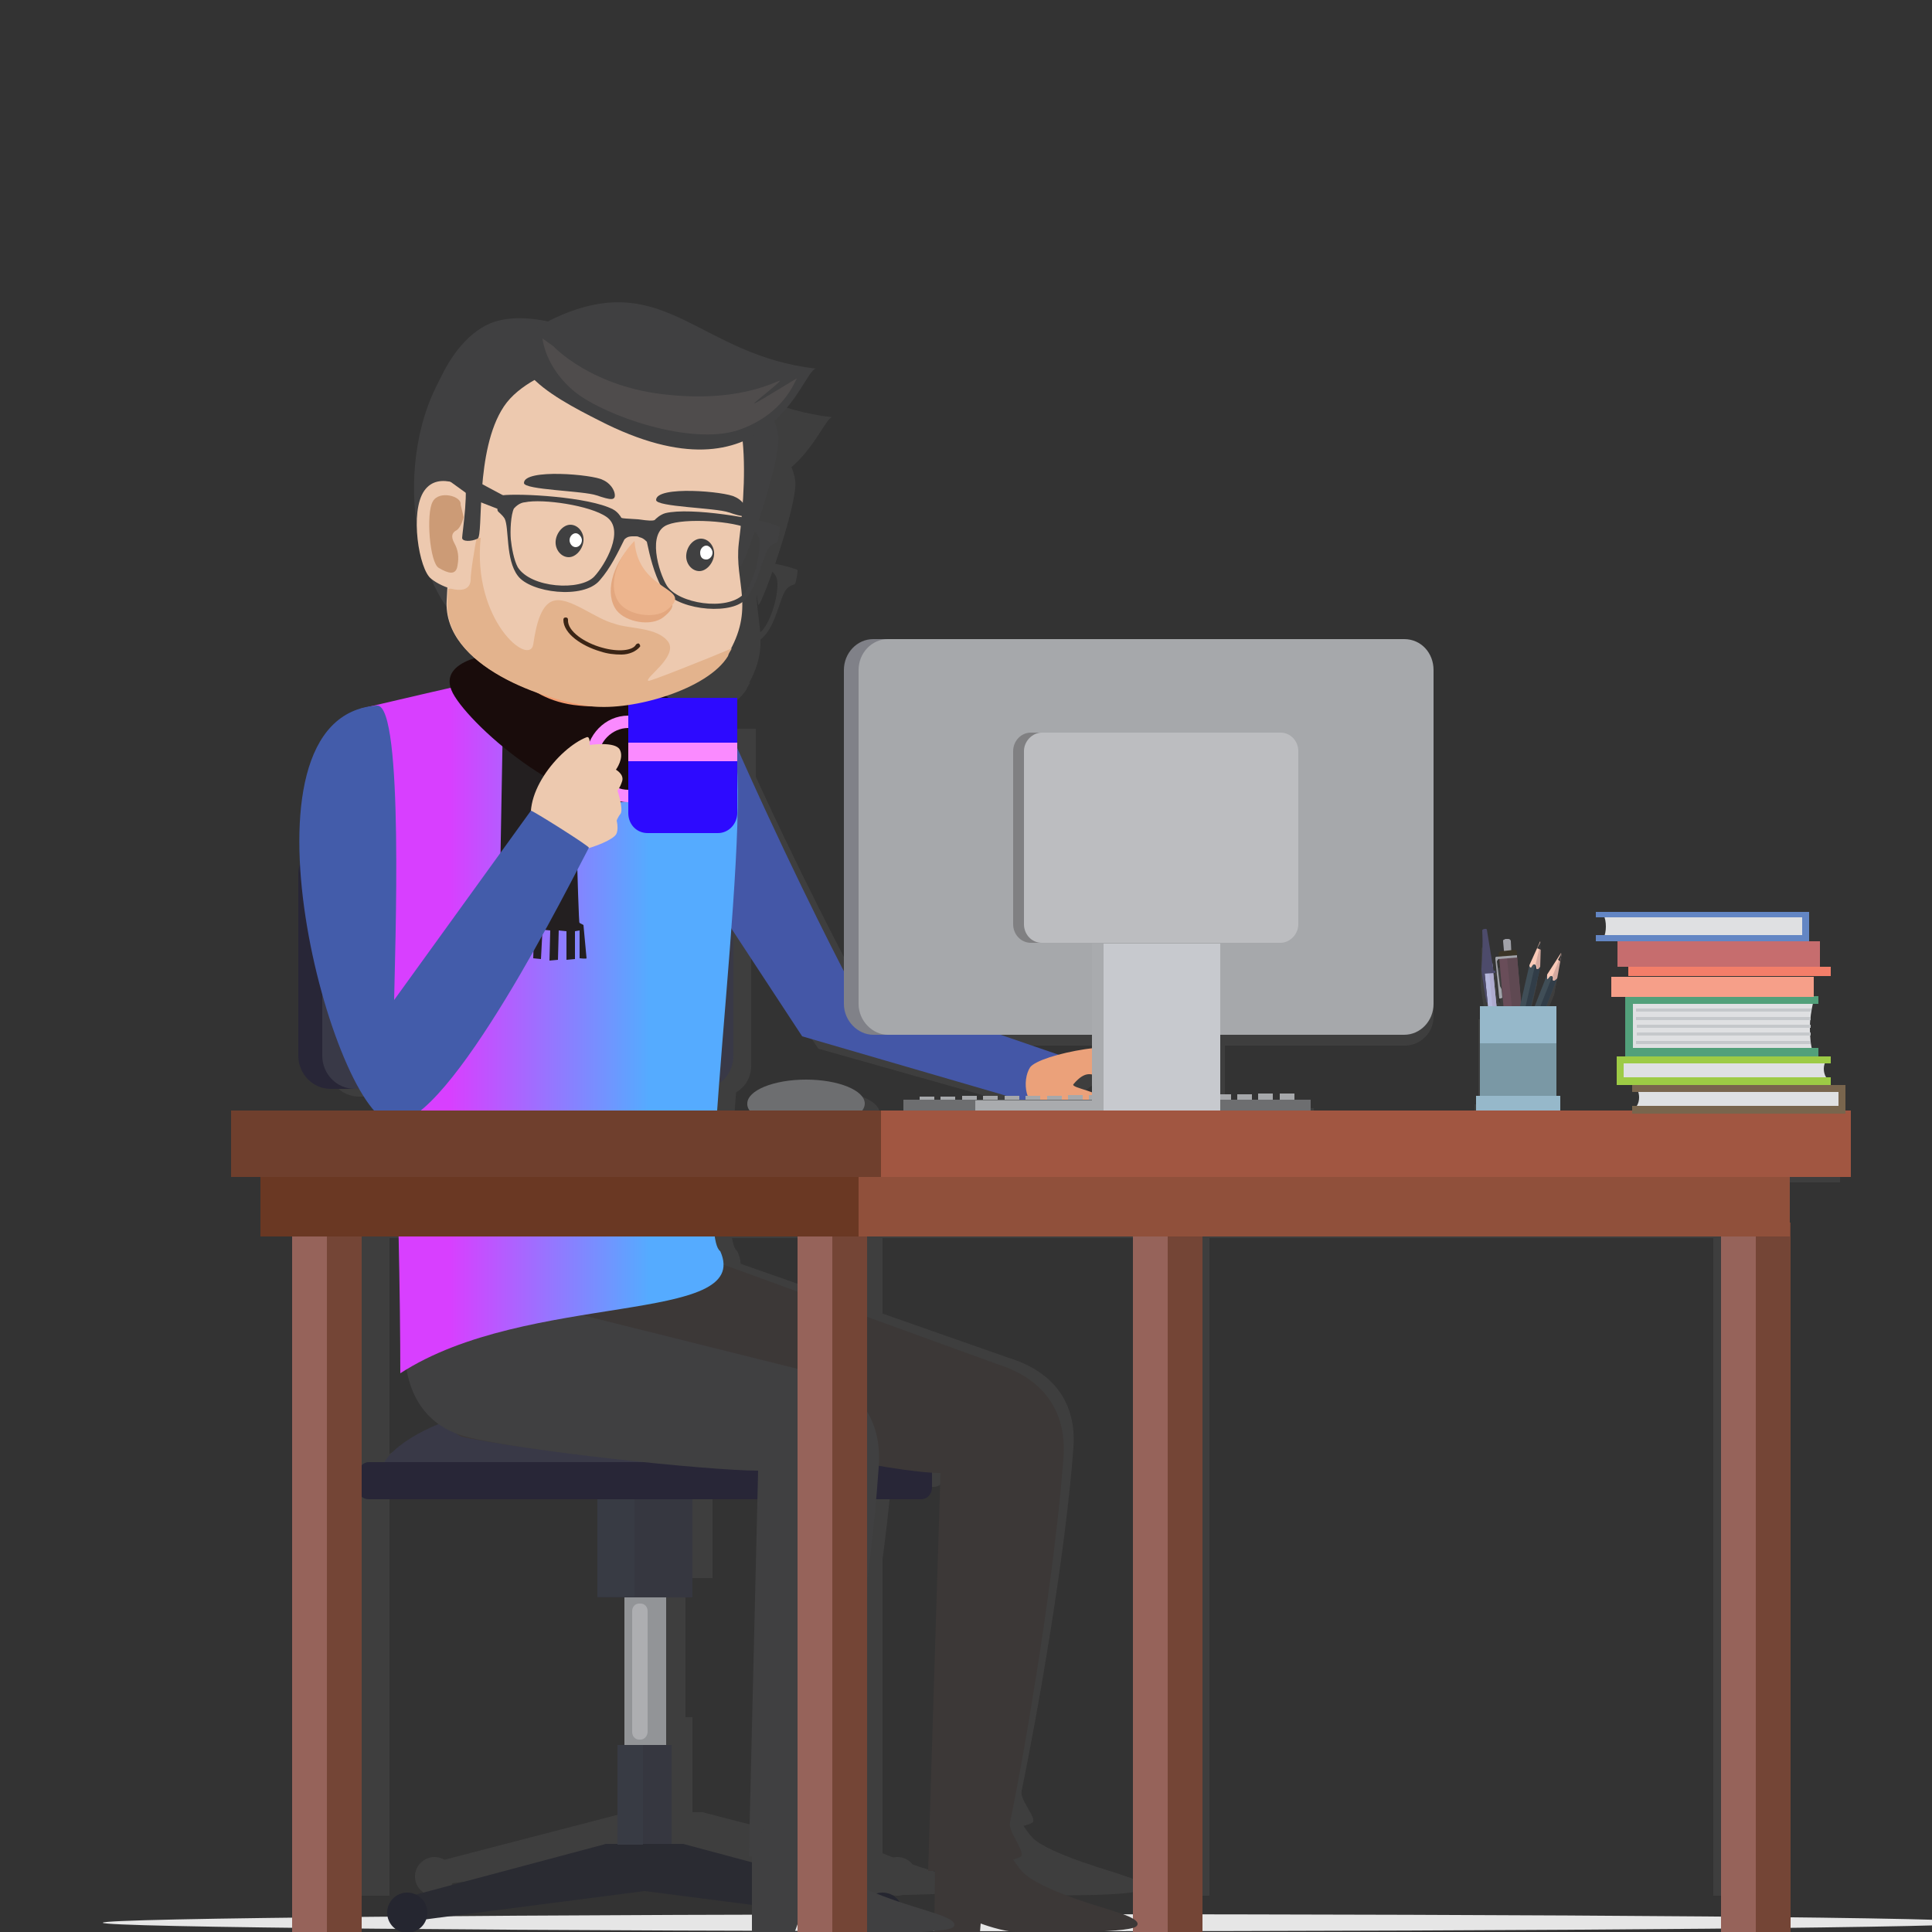 <?xml version="1.0" encoding="utf-8"?>
<!-- Generator: Adobe Illustrator 24.1.1, SVG Export Plug-In . SVG Version: 6.00 Build 0)  -->
<svg version="1.1"
	 id="SVGRoot" inkscape:version="0.92.3 (unknown)" sodipodi:docname="man.svg" xmlns:cc="http://creativecommons.org/ns#" xmlns:dc="http://purl.org/dc/elements/1.1/" xmlns:inkscape="http://www.inkscape.org/namespaces/inkscape" xmlns:rdf="http://www.w3.org/1999/02/22-rdf-syntax-ns#" xmlns:sodipodi="http://sodipodi.sourceforge.net/DTD/sodipodi-0.dtd" xmlns:svg="http://www.w3.org/2000/svg"
	 xmlns="http://www.w3.org/2000/svg" xmlns:xlink="http://www.w3.org/1999/xlink" x="0px" y="0px" viewBox="0 0 250 250"
	 style="enable-background:new 0 0 250 250;" xml:space="preserve">
<rect x="0" y="0" width="250" height="250" fill="#333333" stroke="none"/>
<style type="text/css">
	.st0{fill:#E6E6E6;}
	.st1{opacity:0.15;}
	.st2{fill-rule:evenodd;clip-rule:evenodd;fill:#808080;}
	.st3{fill:#808080;}
	.st4{fill-rule:evenodd;clip-rule:evenodd;fill:#744536;}
	.st5{fill-rule:evenodd;clip-rule:evenodd;fill:#96635A;}
	.st6{fill-rule:evenodd;clip-rule:evenodd;fill:#929497;}
	.st7{fill-rule:evenodd;clip-rule:evenodd;fill:#363740;}
	.st8{fill-rule:evenodd;clip-rule:evenodd;fill:#383B44;}
	.st9{fill-rule:evenodd;clip-rule:evenodd;fill:#393947;}
	.st10{fill-rule:evenodd;clip-rule:evenodd;fill:#282637;}
	.st11{fill-rule:evenodd;clip-rule:evenodd;fill:#2A2B32;}
	.st12{fill-rule:evenodd;clip-rule:evenodd;fill:#252630;}
	.st13{fill-rule:evenodd;clip-rule:evenodd;fill:#3C3837;}
	.st14{fill-rule:evenodd;clip-rule:evenodd;fill:#404041;}
	.st15{fill-rule:evenodd;clip-rule:evenodd;fill:#EBA17A;}
	.st16{fill-rule:evenodd;clip-rule:evenodd;fill:#4457A7;}
	.st17{fill-rule:evenodd;clip-rule:evenodd;fill:url(#SVGID_1_);}
	.st18{fill-rule:evenodd;clip-rule:evenodd;fill:#231F20;}
	.st19{fill-rule:evenodd;clip-rule:evenodd;fill:#F19C71;}
	.st20{fill-rule:evenodd;clip-rule:evenodd;fill:#6D6E70;}
	.st21{fill-rule:evenodd;clip-rule:evenodd;fill:#ADAEB1;}
	.st22{fill-rule:evenodd;clip-rule:evenodd;fill:#A6A8AB;}
	.st23{fill-rule:evenodd;clip-rule:evenodd;fill:#808188;}
	.st24{fill-rule:evenodd;clip-rule:evenodd;fill:#808082;}
	.st25{fill-rule:evenodd;clip-rule:evenodd;fill:#BCBDC0;}
	.st26{fill-rule:evenodd;clip-rule:evenodd;fill:#A9ABAE;}
	.st27{fill-rule:evenodd;clip-rule:evenodd;fill:#C7C9CE;}
	.st28{fill-rule:evenodd;clip-rule:evenodd;fill:#90503B;}
	.st29{fill-rule:evenodd;clip-rule:evenodd;fill:#6A3823;}
	.st30{fill-rule:evenodd;clip-rule:evenodd;fill:#A15641;}
	.st31{fill-rule:evenodd;clip-rule:evenodd;fill:#190C0B;}
	.st32{fill-rule:evenodd;clip-rule:evenodd;fill:#FA8AFF;}
	.st33{fill-rule:evenodd;clip-rule:evenodd;fill:#2D0AFF;}
	.st34{fill-rule:evenodd;clip-rule:evenodd;fill:#EDC9AF;}
	.st35{fill-rule:evenodd;clip-rule:evenodd;fill:#435CAA;}
	.st36{fill-rule:evenodd;clip-rule:evenodd;fill:#E1E3E7;}
	.st37{fill-rule:evenodd;clip-rule:evenodd;fill:#A1A2A9;}
	.st38{fill-rule:evenodd;clip-rule:evenodd;fill:#3B3527;}
	.st39{fill-rule:evenodd;clip-rule:evenodd;fill:#694D59;}
	.st40{fill-rule:evenodd;clip-rule:evenodd;fill:#5F4952;}
	.st41{fill-rule:evenodd;clip-rule:evenodd;fill:#B5B7DC;}
	.st42{fill-rule:evenodd;clip-rule:evenodd;fill:#AEABCF;}
	.st43{fill-rule:evenodd;clip-rule:evenodd;fill:#4D4B6B;}
	.st44{fill-rule:evenodd;clip-rule:evenodd;fill:#404E57;}
	.st45{fill-rule:evenodd;clip-rule:evenodd;fill:#313D48;}
	.st46{fill-rule:evenodd;clip-rule:evenodd;fill:#FACAB8;}
	.st47{fill-rule:evenodd;clip-rule:evenodd;fill:#D4A99F;}
	.st48{fill-rule:evenodd;clip-rule:evenodd;fill:#373839;}
	.st49{fill-rule:evenodd;clip-rule:evenodd;fill:#7A98A5;}
	.st50{fill-rule:evenodd;clip-rule:evenodd;fill:#96B8CA;}
	.st51{fill-rule:evenodd;clip-rule:evenodd;fill:#DFE0E2;}
	.st52{fill-rule:evenodd;clip-rule:evenodd;fill:#79654D;}
	.st53{fill-rule:evenodd;clip-rule:evenodd;fill:#9DCB45;}
	.st54{fill-rule:evenodd;clip-rule:evenodd;fill:#C5C8CB;}
	.st55{fill-rule:evenodd;clip-rule:evenodd;fill:#52A07A;}
	.st56{fill-rule:evenodd;clip-rule:evenodd;fill:#F69F89;}
	.st57{fill-rule:evenodd;clip-rule:evenodd;fill:#F37E69;}
	.st58{fill-rule:evenodd;clip-rule:evenodd;fill:#C66D6E;}
	.st59{fill-rule:evenodd;clip-rule:evenodd;fill:#6386C4;}
	.st60{fill-rule:evenodd;clip-rule:evenodd;fill:#6F3F2D;}
	.st61{fill-rule:evenodd;clip-rule:evenodd;fill:#E3B38D;}
	.st62{fill-rule:evenodd;clip-rule:evenodd;fill:#CC9B76;}
	.st63{fill-rule:evenodd;clip-rule:evenodd;fill:#FFFFFF;}
	.st64{fill-rule:evenodd;clip-rule:evenodd;fill:#4F4C4C;}
	.st65{fill-rule:evenodd;clip-rule:evenodd;fill:#E3A77F;}
	.st66{fill-rule:evenodd;clip-rule:evenodd;fill:#EDB58E;}
	.st67{fill:#3B2515;}
	.st68{fill-rule:evenodd;clip-rule:evenodd;fill:#1D7A6B;}
	.st69{fill-rule:evenodd;clip-rule:evenodd;fill:#1C7A66;}
	.st70{fill-rule:evenodd;clip-rule:evenodd;fill:#17877C;}
</style>
<sodipodi:namedview  bordercolor="#666666" borderopacity="1.0" id="base" inkscape:current-layer="layer1" inkscape:cx="125" inkscape:cy="125" inkscape:document-units="px" inkscape:pageopacity="0.0" inkscape:pageshadow="2" inkscape:window-height="713" inkscape:window-maximized="1" inkscape:window-width="1299" inkscape:window-x="67" inkscape:window-y="27" inkscape:zoom="2.0149341" pagecolor="#ffffff" showgrid="false">
	</sodipodi:namedview>
<path class="st0" d="M256.4,248.8c0,0.6-54.4,1.1-121.5,1.1s-121.6-0.5-121.6-1.1c0-0.6,54.4-1.1,121.6-1.1
	C202,247.7,256.4,248.1,256.4,248.8z"/>
<g class="st1">
	<g>
		<rect x="147.7" y="158.4" class="st2" width="8.8" height="86.9"/>
	</g>
	<g>
		<rect x="147.7" y="160.2" class="st2" width="4.4" height="85.1"/>
	</g>
	<g>
		<rect x="83.5" y="201.3" class="st2" width="5.2" height="32.2"/>
	</g>
	<g>
		<rect x="80.2" y="190.2" class="st2" width="12" height="14"/>
	</g>
	<g>
		<rect x="80.2" y="190.4" class="st2" width="4.7" height="13.8"/>
	</g>
	<g>
		<path class="st2" d="M87,178.8c19.1,0,34.6,5,34.6,11.3c0,0.6-0.2,1.2-0.4,1.8H52.9c-0.4-0.6-0.4-1.2-0.4-1.8
			C52.5,183.9,67.9,178.8,87,178.8z"/>
	</g>
	<g>
		<path class="st2" d="M51.3,187.8h69.5c0.8,0,1.4,0.6,1.4,1.4v1.8c0,0.8-0.6,1.4-1.4,1.4H51.3c-0.8,0-1.4-0.6-1.4-1.4v-1.8
			C50,188.4,50.6,187.8,51.3,187.8z"/>
	</g>
	<g>
		<g>
			<rect x="82.7" y="222.2" class="st2" width="6.9" height="15.3"/>
		</g>
		<g>
			<polygon class="st2" points="81.2,234.5 55.4,241.2 55.2,244.1 86.1,240.2 117.1,244.1 116.8,241.2 90.9,234.5 			"/>
		</g>
		<g>
			<path class="st2" d="M56.2,245.3c1.4,0,2.5-1.1,2.5-2.5c0-1.4-1.1-2.5-2.5-2.5c-1.3,0-2.5,1.1-2.5,2.5S54.8,245.3,56.2,245.3z"/>
		</g>
		<g>
			<path class="st2" d="M116.1,245.3c1.4,0,2.5-1.1,2.5-2.5c0-1.4-1.1-2.5-2.5-2.5c-1.4,0-2.5,1.1-2.5,2.5
				C113.6,244.1,114.8,245.3,116.1,245.3z"/>
		</g>
	</g>
	<g>
		<path class="st2" d="M46.5,111.9h43.7c2.3,0,4,1.8,4,4v22c0,2.3-1.8,4-4,4H46.5c-2.3,0-4-1.8-4-4v-22
			C42.4,113.8,44.3,111.9,46.5,111.9z"/>
	</g>
	<g>
		<path class="st2" d="M49.5,111.9h43.7c2.3,0,4,1.8,4,4v22c0,2.3-1.8,4-4,4H49.5c-2.3,0-4-1.8-4-4v-22
			C45.5,113.8,47.3,111.9,49.5,111.9z"/>
	</g>
	<g>
		<path class="st2" d="M124.5,231.6c-0.5,1.1-1.9,4.1-1.9,4.1l-0.1,9.5h5.7l0.1-1.1c0,0,2.8,1.1,4.7,1.1c1.8,0.1,13.7,0.2,14.9-0.7
			c1.1-0.8-2.6-1.8-2.8-1.9c-0.3-0.2-9.3-2.6-11.5-4.8c-2.2-2.4-2.4-5-2.4-5L124.5,231.6z"/>
	</g>
	<g>
		<path class="st2" d="M94.6,163.1l35.9,12.6c5.9,1.8,8.8,5.9,8.4,11.6c-1,13.7-4.6,34.3-6.7,44.4c-0.3,1.1,1.7,3.2,1.5,4
			c-0.2,0.9-10.9,2-11.8,1.9l1.5-48.7c-6.3,0-25.4-4.3-32.2-6.1C85.3,182.1,90.3,164.2,94.6,163.1z"/>
	</g>
	<g>
		<path class="st2" d="M99.9,168.6c-6.6-4-6.7-8-7.7-8c-1,0-31.9,0.8-31.9,0.8s-3.3,6.4-3.3,12.4c0,6.1,5.1,10.5,5.9,10.6
			c0.9,0.2,21.4,3.8,25,1.9C91.5,184.6,99.9,168.6,99.9,168.6z"/>
	</g>
	<g>
		<path class="st2" d="M62.8,166l44.4,10.8c5.9,1.8,8.8,5.9,8.4,11.6c-1.2,16.3-4,27.9-6.2,47.6L99.3,236l1.2-47.2
			c-6.3,0-30.1-2.4-36.9-4.1C51.4,181.7,55.8,162.9,62.8,166z"/>
	</g>
	<g>
		<path class="st2" d="M148.1,138c0.2,0,1,0.1,1,0.1s6.6,2.7,6.2,3.3c-0.4,0.5-0.9,0.9-2.8,0.4C150.5,141.3,148.1,138,148.1,138z"/>
	</g>
	<g>
		<path class="st2" d="M96.7,98.1c-6.5,0.4-10.7,8.1-7.5,12.9l16.7,24.7l30.1,8.5c2.5,0.7,6-5,3.4-5.9l-27.4-9.2
			C109.8,125.1,103.2,112.5,96.7,98.1z"/>
	</g>
	<g>
		<path class="st2" d="M74.6,90.1c-1.1,0.2-5.6,1.7-6.9,1.7c-1.1,0-17.4,3.9-17.4,3.9c3.9,17,4.9,64.4,4.9,81.2
			c16-10.1,44.5-5.9,40.2-15c-3.7-2.5,5.2-58.9,1.1-63.7c-2-2.5-9.2-2.8-13.6-4C78.9,92.8,74.6,90.1,74.6,90.1z"/>
	</g>
	<g>
		<path class="st2" d="M68.3,95.9l-0.4,26.1c0,0,10.3,0.3,10.1-0.1s-0.7-22.4-0.7-22.4L68.3,95.9z"/>
	</g>
	<g>
		<path class="st2" d="M70,120.1c-0.4,0.5-2.2,1.9-2.2,1.9v3.8l0.9,0.2l0.2-3.3H70l-0.2,3.4l1.2-0.1c0,0-0.1-3.4,0.1-3.4
			s0.8,0.1,0.8,0.1l-0.1,3.3l0.9,0.1l0.2-3.6l1,0.1l-0.1,3.7l1-0.1l0.1-3.6l0.9,0.1v3.5l1-0.1v-3.4l0.5-0.1l0.2,3.4
			c0,0,0.9,0.1,0.9,0c0-0.1-0.4-4.1-0.4-4.1s-3-1.6-3.2-1.7C74.5,120.3,70,120.1,70,120.1z"/>
	</g>
	<g>
		<path class="st2" d="M71.8,79.4c0.2,1.6-0.2,8.8-1.1,10.3c-1,1.5-2.6,2.1-5.4,2.6c-2.7,0.4,4.7,8.5,12.9,8.9
			c11.5,0.5,7.5-6.2,1-10.2c-1.9-1.2-1.6-10.5-1.6-10.5L71.8,79.4z"/>
	</g>
	<g>
		<path class="st2" d="M106.4,146.9c4,0,7.4-1.3,7.4-2.9s-3.3-2.9-7.4-2.9c-4,0-7.4,1.3-7.4,2.9C99,145.6,102.4,146.9,106.4,146.9z"
			/>
	</g>
	<g>
		<path class="st2" d="M136.5,144.6c2.4,0.1,7-0.1,7.2-1.1c0.2-1-4-1.5-3.6-2c1.6-1.8,2.4-1.2,3.4-0.7c0.9,0.4,1.7,1.9,2.6,2.3
			c1.3,0.5,2.5,0.4,2.2-0.1c-0.3-0.4-2.9-4-2.9-4s3.5,3.8,4.4,3.9c0.9,0.1,2.4,0.1,2.3-0.4c-0.1-0.4-4.2-4.1-4.2-4.1s4.8,4,5.5,4
			c0.7,0.1,2.6,0.4,2.3-0.4c-0.4-0.6-4-3.7-5.5-4.5c-3.3-1.8-14.2,0.2-15.3,1.8C133.6,141,134,144.6,136.5,144.6z"/>
	</g>
	<g>
		<path class="st2" d="M101.5,231.7c-0.5,1.1-1.9,4.1-1.9,4.1v9.4h5.4l0.4-1.1c0,0,2.8,1.1,4.7,1.1s13.7,0.2,14.9-0.7
			c1.1-0.8-2.6-1.8-2.8-1.9c-0.3-0.2-9.3-2.6-11.5-4.8c-2.2-2.4-2.4-5-2.4-5L101.5,231.7z"/>
	</g>
	<g>
		<path class="st2" d="M85.4,205h0.2c0.5,0,0.9,0.4,0.9,0.9v14.7c0,0.5-0.4,0.9-0.9,0.9h-0.2c-0.5,0-0.9-0.4-0.9-0.9v-14.7
			C84.5,205.4,84.9,205,85.4,205z"/>
	</g>
	<g>
		<rect x="82.7" y="222.2" class="st2" width="3.2" height="12.1"/>
	</g>
	<g>
		<g>
			<g>
				<rect x="120.8" y="143" class="st2" width="1.8" height="0.9"/>
			</g>
			<g>
				<rect x="123.4" y="143" class="st2" width="1.8" height="0.9"/>
			</g>
			<g>
				<rect x="126.1" y="142.9" class="st2" width="1.8" height="0.9"/>
			</g>
			<g>
				<rect x="128.8" y="142.9" class="st2" width="1.8" height="0.9"/>
			</g>
			<g>
				<rect x="131.4" y="142.9" class="st2" width="1.8" height="0.9"/>
			</g>
			<g>
				<rect x="134.1" y="142.9" class="st2" width="1.8" height="0.9"/>
			</g>
			<g>
				<rect x="136.8" y="142.9" class="st2" width="1.8" height="0.9"/>
			</g>
			<g>
				<rect x="139.4" y="142.8" class="st2" width="1.8" height="0.9"/>
			</g>
			<g>
				<rect x="142.1" y="142.8" class="st2" width="1.8" height="0.9"/>
			</g>
			<g>
				<rect x="144.8" y="142.8" class="st2" width="1.8" height="0.9"/>
			</g>
			<g>
				<rect x="147.4" y="142.8" class="st2" width="1.8" height="0.9"/>
			</g>
			<g>
				<rect x="150.2" y="142.8" class="st2" width="1.8" height="0.9"/>
			</g>
			<g>
				<rect x="152.8" y="142.8" class="st2" width="1.8" height="0.9"/>
			</g>
			<g>
				<rect x="155.4" y="142.8" class="st2" width="1.8" height="0.9"/>
			</g>
			<g>
				<rect x="158.2" y="142.8" class="st2" width="1.8" height="0.9"/>
			</g>
			<g>
				<rect x="160.8" y="142.8" class="st2" width="1.8" height="0.9"/>
			</g>
			<g>
				<rect x="163.4" y="142.8" class="st2" width="1.8" height="0.9"/>
			</g>
			<g>
				<rect x="166.2" y="142.8" class="st2" width="1.8" height="0.9"/>
			</g>
		</g>
		<g>
			<rect x="118.6" y="143.4" class="st2" width="51.4" height="1.3"/>
		</g>
	</g>
	<g>
		<g>
			<path class="st2" d="M180,87.1h-65c-2,0-3.7,1.7-3.7,3.7v40.8c0,2,1.7,3.7,3.7,3.7h65c2,0,3.7-1.7,3.7-3.7V90.8
				C183.7,88.8,182,87.1,180,87.1z"/>
		</g>
		<g>
			<path class="st2" d="M181.8,87.1h-65c-2,0-3.7,1.7-3.7,3.7v40.8c0,2,1.7,3.7,3.7,3.7h65c2,0,3.7-1.7,3.7-3.7V90.8
				C185.6,88.8,183.9,87.1,181.8,87.1z"/>
		</g>
		<g>
			<path class="st2" d="M134.8,98.6h30.1c1.2,0,2.3,1.1,2.3,2.3v21.2c0,1.2-1.1,2.3-2.3,2.3h-30.1c-1.2,0-2.3-1.1-2.3-2.3v-21.2
				C132.5,99.6,133.5,98.6,134.8,98.6z"/>
		</g>
		<g>
			<path class="st2" d="M136.2,98.6h30.1c1.2,0,2.3,1.1,2.3,2.3v21.2c0,1.2-1.1,2.3-2.3,2.3h-30.1c-1.2,0-2.3-1.1-2.3-2.3v-21.2
				C134,99.6,134.9,98.6,136.2,98.6z"/>
		</g>
		<g>
			<rect x="142.5" y="124.4" class="st2" width="14.6" height="20.4"/>
		</g>
		<g>
			<rect x="143.9" y="124.4" class="st2" width="14.6" height="20.4"/>
		</g>
		<g>
			<rect x="127.8" y="143.5" class="st2" width="16.2" height="1.2"/>
		</g>
	</g>
	<g>
		<rect x="41.6" y="157.6" class="st2" width="8.8" height="87.7"/>
	</g>
	<g>
		<rect x="221.7" y="158.4" class="st2" width="8.8" height="86.9"/>
	</g>
	<g>
		<rect x="37.8" y="149.2" class="st2" width="192.8" height="11"/>
	</g>
	<g>
		<rect x="105.4" y="157.6" class="st2" width="8.8" height="87.7"/>
	</g>
	<g>
		<rect x="105.4" y="160.2" class="st2" width="4.4" height="85.1"/>
	</g>
	<g>
		<rect x="37.8" y="149.2" class="st2" width="192.8" height="11"/>
	</g>
	<g>
		<rect x="37.8" y="149.2" class="st2" width="75.4" height="11"/>
	</g>
	<g>
		<rect x="34" y="144.8" class="st2" width="204.1" height="8.2"/>
	</g>
	<g>
		<path class="st2" d="M89.1,94.3c0.4,1.1,3.6,9.9-3.9,12.4C77.7,109.2,64.2,98,62,93.7c-2.3-4.3,6.1-4.9,6.1-4.9s2.3,5.7,9.9,6.4
			c7.7,0.7,5.9-2.6,7-2.9C86.2,92,89.1,94.3,89.1,94.3z"/>
	</g>
	<g>
		<path class="st2" d="M84.1,96.5c2.9,0,5.3,2.4,5.3,5.3c0,2.9-2.4,5.3-5.3,5.3c-2.9,0-5.3-2.4-5.3-5.3
			C78.8,98.8,81.1,96.5,84.1,96.5L84.1,96.5z M84.1,98c-2.1,0-3.8,1.8-3.8,3.8c0,2.1,1.7,3.8,3.8,3.8c2.1,0,3.8-1.7,3.8-3.8
			C87.8,99.7,86.2,98,84.1,98z"/>
	</g>
	<g>
		<path class="st2" d="M84.1,94.3h13.7v14c0,1.3-1.1,2.5-2.5,2.5h-8.8c-1.3,0-2.5-1.1-2.5-2.5C84.1,108.3,84.1,94.3,84.1,94.3z"/>
	</g>
	<g>
		<rect x="84.1" y="99.8" class="st2" width="13.7" height="2.3"/>
	</g>
	<g>
		<path class="st2" d="M78.7,99.1c0.5-0.2,0.4,1,0.4,1s3.2-0.4,3.8,0.6c0.6,1.1-0.4,2.5-0.4,2.5s1.1,0.5,0.8,1.4
			c-0.3,0.8-0.5,1.1-0.5,1.1s0.8,2.3,0.4,2.8c-0.4,0.5-0.5,0.8-0.5,0.8s0.3,1.1-0.1,1.8c-0.4,0.5-2.4,1.5-4.8,2
			c-2.4,0.5-4.8-0.9-5.5-2.2C70.1,106.5,75.2,100.5,78.7,99.1z"/>
	</g>
	<g>
		<path class="st2" d="M52.4,95.2c-19.3,1.3-5.5,50.7,2,51c7.1,0.4,22.5-29.7,24.6-33.5c0.1-0.2-7.2-4.7-7.3-4.5l-17.2,23.1
			C54.7,125.5,55.8,95.1,52.4,95.2z"/>
	</g>
	<g>
		<g>
			<rect x="193.3" y="135.2" class="st2" width="2.1" height="3.9"/>
		</g>
		<g>
			<rect x="192.8" y="135.2" class="st2" width="0.4" height="3.9"/>
		</g>
		<g>
			<path class="st2" d="M195.3,126.1l-0.9,0.1l-0.2-2.1c0-0.1,0-0.1,0.1-0.2l0.2-0.1h0.4c0.1,0,0.3,0.1,0.3,0.2L195.3,126.1z"/>
		</g>
		<g>
			<path class="st2" d="M196.2,127.2l-2.3,0.2l-0.2-1.8c0-0.1,0-0.2,0.1-0.3c0.1-0.1,0.1-0.1,0.2-0.1l1.7-0.2c0.1,0,0.2,0,0.2,0.1
				c0.1,0.1,0.1,0.1,0.1,0.2L196.2,127.2z"/>
		</g>
		<g>
			<polygon class="st2" points="195.5,144.4 193.8,126.1 196,125.9 197.8,144.2 			"/>
		</g>
		<g>
			<polygon class="st2" points="196.6,144.2 194.8,126 196,125.9 197.8,144.2 			"/>
		</g>
		<g>
			<polygon class="st2" points="196,126 196,125.8 193.5,125.9 193.5,125.9 193.4,126 193.3,126.2 193.7,131 194,131 194.2,131 
				194.2,129.9 193.9,129.6 193.5,126.5 193.6,126.3 193.7,126.2 			"/>
		</g>
		<g>
			
				<rect x="192.7" y="126.7" transform="matrix(0.995 -9.933366e-02 9.933366e-02 0.995 -12.456 19.859)" class="st2" width="1.1" height="16.5"/>
		</g>
		<g>
			
				<rect x="193.3" y="126.7" transform="matrix(0.995 -0.1 0.1 0.995 -12.553 20.073)" class="st2" width="0.5" height="16.5"/>
		</g>
		<g>
			<path class="st2" d="M191.7,122.7c0-0.1,0.6-0.2,0.6-0.1l0.9,5.3L192,128l0.4,3.6h-0.1c0,0,0,0-0.2-0.7c-0.1-0.7-0.5-2.9-0.5-3.3
				C191.6,126,191.7,124.7,191.7,122.7z"/>
		</g>
		<g>
			<polygon class="st2" points="191.9,127.8 193.3,127.6 193.3,127.9 192,128.1 			"/>
		</g>
		<g>
			<polygon class="st2" points="198.9,127.3 195.8,140 194.6,139.8 197.7,126.9 198.4,126.8 			"/>
		</g>
		<g>
			<polygon class="st2" points="198.9,127.3 195.8,140 195.2,139.9 198.4,126.7 			"/>
		</g>
		<g>
			<path class="st2" d="M197.7,126.9l1.3-2.9l-0.1,3.2c-0.1,0.1-0.2,0.3-0.3,0.3c-0.2,0,0-0.5-0.3-0.5c-0.3-0.1-0.4,0.4-0.5,0.4
				C197.7,127.3,197.7,126.9,197.7,126.9z"/>
		</g>
		<g>
			<path class="st2" d="M199,124l-0.1,3.2c-0.1,0.1-0.2,0.3-0.3,0.3c-0.2,0,0-0.5-0.3-0.5l0,0L199,124z"/>
		</g>
		<g>
			<polygon class="st2" points="198.6,124.9 199,124 199,125.1 			"/>
		</g>
		<g>
			<polygon class="st2" points="201.1,128.7 196.1,140.8 194.9,140.4 199.9,128.1 200.6,128.1 			"/>
		</g>
		<g>
			<polygon class="st2" points="201.1,128.7 196.1,140.8 195.5,140.6 200.7,128.1 			"/>
		</g>
		<g>
			<path class="st2" d="M199.9,128.1l1.8-2.6l-0.6,3.2c-0.1,0.1-0.3,0.3-0.4,0.2c-0.2-0.1,0.1-0.5-0.2-0.6c-0.3-0.1-0.4,0.4-0.5,0.3
				C199.9,128.5,199.9,128.1,199.9,128.1z"/>
		</g>
		<g>
			<path class="st2" d="M201.7,125.5l-0.6,3.2c-0.1,0.1-0.3,0.3-0.4,0.2c-0.2-0.1,0.1-0.5-0.2-0.6l0,0L201.7,125.5z"/>
		</g>
		<g>
			<polygon class="st2" points="201.1,126.3 201.7,125.5 201.6,126.5 			"/>
		</g>
		<g>
			<path class="st2" d="M201,131.9v11.5c0,0.5-0.4,0.9-0.8,0.9h-8.1c-0.4,0-0.8-0.4-0.8-0.9v-11.5H201z"/>
		</g>
		<g>
			<rect x="191.3" y="131.9" class="st2" width="9.7" height="4.6"/>
		</g>
		<g>
			<rect x="190.8" y="142.9" class="st2" width="10.6" height="1.8"/>
		</g>
	</g>
	<g>
		<rect x="34" y="144.8" class="st2" width="81.9" height="8.2"/>
	</g>
	<g>
		<rect x="41.6" y="160.2" class="st2" width="4.4" height="85.1"/>
	</g>
	<g>
		<rect x="221.7" y="160.2" class="st2" width="4.4" height="85.1"/>
	</g>
	<g>
		<path class="st2" d="M65.3,62.1c-0.4-0.8-3.6-8.9-4.1-8c-7.2,10.9-4,28.6,4,32.3L65.3,62.1z"/>
	</g>
	<g>
		<path class="st2" d="M98.8,56.3c0.9,0.4,3.7,2.8,4.1,5.9s-4.7,17.2-4.8,16c-0.2-1.1-2.9-20.3-2.8-20.6
			C95.5,57.4,98.8,56.3,98.8,56.3z"/>
	</g>
	<g>
		<path class="st2" d="M74.8,50.3l17.8,3.3c6.6,1.2,6.6,12.1,5.4,21.8c-0.6,4.8,2.1,7.9-1.5,13.7c-2.5,4-12,6.8-17.2,6.2
			c-5.8-0.7-18.7-4.8-18.3-12.9l1.2-23.6C62.8,53,69.1,49.2,74.8,50.3z"/>
	</g>
	<g>
		<path class="st2" d="M97.1,88.3c-0.2,0.3-0.4,0.6-0.5,0.9c-2.5,4-12,6.8-17.2,6.2c-5.8-0.7-18.7-4.8-18.3-12.9l0.1-1.5l0,0
			c0,0,0.4,0.1,1.2-0.6c0.8-0.8,0.7-5.5,0.7-5.5l2.1-0.2c-1,10.1,6.2,15.8,6.6,13.1c0.4-2.6,1.1-5.1,2.7-5.5
			c1.9-0.4,5.1,2.2,7.5,2.8c1.8,0.7,5.5,0.4,6.8,2.3c1.2,1.8-3.2,4.4-2.5,4.8C86.7,92.3,93.9,89.6,97.1,88.3z"/>
	</g>
	<g>
		<path class="st2" d="M65.9,69.8c-2.1-1.1-5.8-3.3-7.7-0.7c-1.9,2.6-0.6,9.7,0.9,10.7c1.5,1.1,4.8,2.2,4.9,0.2
			C64.2,77.9,65.9,69.8,65.9,69.8z"/>
	</g>
	<g>
		<path class="st2" d="M62.8,70.8c0.2-1.1-2.7-1.8-3.5-0.4c-0.8,1.4-0.4,7.6,0.8,8.2c1.2,0.6,2.2,0.9,2.4-0.2s0.1-1.9-0.4-2.8
			c-0.4-0.8-0.3-1.3,0.3-1.6c0.6-0.3,0.8-1.6,0.8-1.6L62.8,70.8z"/>
	</g>
	<g>
		<path class="st2" d="M63.3,67.8c0.9,0.4-0.1,6.7-0.1,7c0,0.4,1.2,0.5,2,0.1c0.8-0.4-0.4-10.7,3.3-16.1s15.8-6.7,15.2-6.8
			s-9.9-5.5-16.4-3.5c-6.5,2-10.6,13.4-8.4,19.9C61.8,66.6,62.4,67.4,63.3,67.8z"/>
	</g>
	<g>
		<path class="st2" d="M75.8,47.4c13.1-5.3,17.3,4.9,31.9,6.6c-1.7,0-5.7,17.1-27.4,6.3C74.8,57.6,63.9,52.3,75.8,47.4z"/>
	</g>
	<g>
		<path class="st2" d="M83.2,72.3c-0.1-0.2-0.5-0.8-1.1-1.1c-3-1.5-11.7-2-14-1.7c-0.3,0-0.4,0-0.4,0.3c-0.1,0.2-0.2,1.4-0.1,1.6
			c0.1,0.2,0.5,0.4,0.9,1c0.6,1.1,0.1,5,1.6,7c1.6,2.1,8.3,2.9,10.4,0.6c1.4-1.5,2.2-3.3,3.1-5c0.4-0.4,0.8-0.4,1.1-0.4
			c0.2,0,0.4,0,0.4,0c0.1,0,0.3,0,0.4,0.1c0.3,0.1,0.6,0.2,1,0.6c0.4,1.8,0.8,3.8,1.8,5.5c1.6,2.7,8.3,3.4,10.3,1.8
			c1.9-1.7,2.3-5.5,3.2-6.4c0.4-0.5,1-0.5,1.1-0.7c0.1-0.2,0.3-1.3,0.3-1.6c0-0.2,0-0.2-0.4-0.3c-2.2-0.8-10.8-2.3-14.1-1.5
			c-0.7,0.2-1.1,0.6-1.3,0.8c-0.3,0.1-0.7,0.1-2-0.1C83.8,72.4,83.3,72.3,83.2,72.3L83.2,72.3z M99.4,73.7L99.4,73.7
			c0,0,0.8,0.2,1.1,1.1c0.3,0.9-0.1,2.9-0.4,3.8c-0.3,1-0.9,2.5-1.6,3.1c-2.1,2.1-8.3,1.1-9.6-1.1c-1-1.7-2.6-6.4,0.1-7.5
			C91.2,72.3,97.3,72.7,99.4,73.7L99.4,73.7z M71,70.5L71,70.5c2.2-0.4,8.3,0.4,10.3,1.8c2.3,1.6-0.2,5.9-1.6,7.3
			c-1.8,1.8-7.9,1.4-9.6-1.1c-0.5-0.8-0.8-2.4-0.9-3.3c-0.1-1,0-3,0.4-3.8C70.2,70.4,71,70.5,71,70.5z"/>
	</g>
	<g>
		<path class="st2" d="M67.9,71.4c0-0.2,0.3-1.8,0.3-1.8L61.5,66l-0.1,1.7l3.5,2.4L67.9,71.4z"/>
	</g>
	<g>
		<path class="st2" d="M76.7,73.1c1,0,1.7,0.9,1.6,2c-0.1,1.1-1,2-1.9,2c-1,0-1.7-0.9-1.6-2C75,74.1,75.8,73.1,76.7,73.1z"/>
	</g>
	<g>
		<path class="st2" d="M93.2,74.8c1,0,1.7,0.9,1.6,2s-1,2-1.9,2c-1,0-1.7-0.9-1.6-2S92.2,74.8,93.2,74.8z"/>
	</g>
	<g>
		<path class="st2" d="M77.4,75.9c0.4,0,0.8-0.4,0.8-0.8c0-0.4-0.4-0.8-0.8-0.8s-0.8,0.4-0.8,0.8C76.6,75.4,76.9,75.9,77.4,75.9z"/>
	</g>
	<g>
		<path class="st2" d="M93.9,77.4c0.4,0,0.8-0.4,0.8-0.8s-0.4-0.8-0.8-0.8s-0.8,0.4-0.8,0.8S93.5,77.4,93.9,77.4z"/>
	</g>
	<g>
		<path class="st2" d="M80.8,67.7c-1.1-0.6-9.9-1.4-9.9,0.4c0,0.9,7.5,0.9,9.2,1.5c1.8,0.6,2.6,0.7,2.2-0.4
			C81.9,68,80.8,67.7,80.8,67.7z"/>
	</g>
	<g>
		<path class="st2" d="M97.4,69.8c-1.2-0.6-9.9-1.4-9.9,0.4c0,0.9,7.5,0.9,9.2,1.5c1.8,0.6,2.6,0.7,2.2-0.4
			C98.6,70.1,97.4,69.8,97.4,69.8z"/>
	</g>
	<g>
		<path class="st2" d="M74.6,51.3c0,0,4.9,5.1,14.5,6c9.7,0.9,14.1-2.1,13.9-1.8c-0.2,0.4-3.4,2.7-3.2,2.7s5.7-3.3,5.5-3
			c-0.3,0.4-1.7,4.4-7.6,6.3C91.9,63.5,81.2,60,77.4,57s-4.1-6.6-4.1-6.6L74.6,51.3z"/>
	</g>
	<g>
		<path class="st2" d="M88.5,84.5c-1.5,1.1-4.7,0.6-5.8-0.9c-1.5-2-0.5-5.5,1.9-8C85,82.4,92.3,81.4,88.5,84.5z"/>
	</g>
	<g>
		<path class="st2" d="M88.8,83.6c-1.5,1.1-4.7,0.6-5.8-0.8c-1.5-1.9-0.5-5.3,1.9-7.7C85.4,81.7,92.7,80.7,88.8,83.6z"/>
	</g>
	<g>
		<g>
			<path class="st3" d="M83.2,89c-0.9,0-1.8-0.1-2.6-0.4c-2.3-0.6-4.8-2.1-4.7-3.9c0-0.2,0.1-0.3,0.3-0.3s0.3,0.1,0.3,0.3
				c-0.1,1.4,2.1,2.8,4.3,3.4c2.1,0.6,3.8,0.4,4.3-0.4c0.1-0.1,0.2-0.2,0.4-0.1c0.1,0.1,0.2,0.3,0.1,0.4C85,88.7,84.1,89,83.2,89z"
				/>
		</g>
	</g>
</g>
<g>
	<rect x="146.6" y="158.2" class="st4" width="9" height="92"/>
	<rect x="146.6" y="160" class="st5" width="4.5" height="90.1"/>
	<rect x="80.8" y="203.5" class="st6" width="5.4" height="34.2"/>
	<rect x="77.3" y="191.8" class="st7" width="12.3" height="14.9"/>
	<rect x="77.3" y="192" class="st8" width="4.8" height="14.6"/>
	<path class="st9" d="M84.4,179.8c19.6,0,35.5,5.4,35.5,12c0,0.7-0.2,1.3-0.5,2h-70c-0.4-0.6-0.5-1.3-0.5-2
		C48.8,185.2,64.8,179.8,84.4,179.8z"/>
	<path class="st10" d="M47.7,189.2h71.5c0.8,0,1.4,0.6,1.4,1.5v1.8c0,0.8-0.6,1.5-1.4,1.5H47.7c-0.8,0-1.4-0.6-1.4-1.5v-1.8
		C46.3,189.9,47,189.2,47.7,189.2z"/>
	<g>
		<rect x="79.9" y="225.8" class="st7" width="7" height="16.2"/>
		<polygon class="st11" points="78.4,238.6 51.8,245.7 51.7,248.8 83.4,244.7 115.2,248.8 114.9,245.7 88.4,238.6 		"/>
		<ellipse class="st12" cx="52.7" cy="247.5" rx="2.6" ry="2.6"/>
		<path class="st12" d="M114.2,250.1c1.4,0,2.6-1.1,2.6-2.6c0-1.4-1.1-2.6-2.6-2.6c-1.4,0-2.6,1.1-2.6,2.6
			C111.7,248.9,112.8,250.1,114.2,250.1z"/>
	</g>
	<path class="st10" d="M42.8,109h44.8c2.3,0,4.2,1.9,4.2,4.3v23.3c0,2.4-1.8,4.3-4.2,4.3H42.8c-2.3,0-4.2-1.9-4.2-4.3v-23.3
		C38.5,110.9,40.5,109,42.8,109z"/>
	<path class="st9" d="M45.9,109h44.8c2.3,0,4.2,1.9,4.2,4.3v23.3c0,2.4-1.8,4.3-4.2,4.3H45.9c-2.3,0-4.2-1.9-4.2-4.3v-23.3
		C41.7,110.9,43.6,109,45.9,109z"/>
	<path class="st13" d="M122.9,235.7c-0.5,1.1-1.9,4.4-1.9,4.4l-0.1,10h5.9l0.1-1.2c0,0,2.9,1.1,4.8,1.1c1.8,0.1,14.1,0.2,15.3-0.7
		c1.1-0.9-2.6-1.9-2.9-2c-0.3-0.2-9.6-2.6-11.9-5.2c-2.2-2.5-2.5-5.4-2.5-5.4L122.9,235.7z"/>
	<path class="st13" d="M92.1,163.1l36.9,13.4c6.1,1.9,9.1,6.2,8.6,12.3c-1.1,14.5-4.7,36.4-6.9,47c-0.3,1.1,1.7,3.4,1.5,4.3
		c-0.2,0.9-11.2,2.1-12.1,2l1.6-51.5c-6.5,0-26.1-4.6-33-6.4C82.6,183.2,87.7,164.3,92.1,163.1z"/>
	<path class="st13" d="M97.5,169c-6.8-4.2-6.9-8.4-7.9-8.4c-1,0-32.7,0.9-32.7,0.9s-3.3,6.8-3.3,13.1c0,6.4,5.2,11,6.1,11.3
		s22,4,25.6,2C89,186,97.5,169,97.5,169z"/>
	<path class="st14" d="M59.4,166.2l45.7,11.4c6.1,1.9,9.1,6.2,8.6,12.3c-1.2,17.3-4.1,29.5-6.3,50.4l-10.5-0.1l1.2-49.9
		c-6.5,0-30.9-2.6-37.8-4.4C47.8,182.7,52.3,163,59.4,166.2z"/>
	<path class="st15" d="M147.1,136.6c0.2,0,1,0.1,1,0.1s6.8,2.9,6.4,3.4c-0.4,0.5-0.9,1-2.9,0.4S147.1,136.6,147.1,136.6z"/>
	<path class="st16" d="M94.3,94.3c-6.7,0.4-11,8.5-7.7,13.6l17.2,26.2l30.9,9c2.5,0.7,6.2-5.4,3.5-6.2l-28.2-9.7
		C107.7,122.9,101,109.6,94.3,94.3z"/>
	<linearGradient id="SVGID_1_" gradientUnits="userSpaceOnUse" x1="46.733" y1="131.794" x2="95.49" y2="131.794">
		<stop  offset="0.235" style="stop-color:#D83FFF"/>
		<stop  offset="0.764" style="stop-color:#55ABFF"/>
	</linearGradient>
	<path class="st17" d="M71.6,85.9c-1.1,0.2-5.8,1.8-7,1.8c-1.1,0-17.9,4-17.9,4c4,18,5.1,68.2,5.1,86c16.5-10.7,45.7-6.2,41.4-15.8
		c-3.8-2.6,5.4-62.3,1.1-67.5c-2.2-2.6-9.5-2.9-13.9-4.3C76,88.7,71.6,85.8,71.6,85.9z"/>
	<path class="st18" d="M65.1,92l-0.5,27.7c0,0,10.6,0.3,10.4-0.1s-0.7-23.7-0.7-23.7L65.1,92z"/>
	<path class="st18" d="M66.9,117.7c-0.4,0.5-2.3,2-2.3,2l0.1,4l1,0.2l0.2-3.4H67l-0.2,3.6l1.3-0.1c0,0-0.1-3.6,0.1-3.6
		c0.2,0,0.9,0.1,0.9,0.1L69,124l1,0.1l0.2-3.8l1,0.1l-0.1,3.9l1.1-0.1l0.1-3.8l1,0.1v3.7l1.1-0.1v-3.6l0.6-0.1L75,124
		c0,0,0.9,0.1,0.9,0s-0.4-4.3-0.4-4.3s-3.1-1.7-3.3-1.8C71.6,117.8,66.9,117.7,66.9,117.7z"/>
	<path class="st19" d="M68.7,74.5c0.2,1.7-0.2,9.3-1.1,10.9c-1,1.6-2.6,2.2-5.5,2.7c-2.8,0.5,4.8,9.1,13.2,9.4
		c11.8,0.5,7.7-6.6,1-10.8c-2-1.2-1.7-11.1-1.7-11.1L68.7,74.5z"/>
	<path class="st20" d="M104.3,145.9c4.2,0,7.6-1.4,7.6-3.1c0-1.7-3.4-3.1-7.6-3.1c-4.2,0-7.6,1.4-7.6,3.1
		C96.6,144.5,100.1,145.9,104.3,145.9z"/>
	<path class="st15" d="M135.2,143.5c2.5,0.1,7.2-0.1,7.4-1.1c0.2-1.1-4.1-1.6-3.7-2.1c1.6-1.9,2.5-1.3,3.5-0.8
		c0.9,0.4,1.7,2,2.6,2.5c1.3,0.5,2.6,0.4,2.3-0.1c-0.3-0.4-3-4.1-3-4.1s3.6,4,4.5,4.1c0.9,0.1,2.5,0.1,2.4-0.4s-4.4-4.3-4.4-4.3
		s4.8,4.1,5.5,4.2s2.7,0.4,2.4-0.4c-0.4-0.7-4.1-4-5.6-4.8c-3.4-2-14.5,0.2-15.8,1.9C132.2,139.8,132.6,143.5,135.2,143.5z"/>
	<path class="st14" d="M99.2,235.8c-0.5,1.1-1.9,4.4-1.9,4.4v9.9h5.5l0.4-1.1c0,0,2.9,1.1,4.8,1.1c1.8,0.1,14.1,0.2,15.3-0.7
		c1.1-0.9-2.6-1.9-2.9-2c-0.3-0.2-9.6-2.6-11.9-5.2c-2.2-2.5-2.5-5.4-2.5-5.4L99.2,235.8z"/>
	<path class="st21" d="M82.7,207.5h0.2c0.5,0,0.9,0.4,0.9,1v15.6c0,0.5-0.4,1-0.9,1h-0.2c-0.5,0-0.9-0.4-0.9-1v-15.6
		C81.8,207.9,82.2,207.5,82.7,207.5z"/>
	<rect x="79.9" y="225.8" class="st8" width="3.3" height="12.9"/>
	<g>
		<g>
			<rect x="119" y="141.9" class="st22" width="1.9" height="0.9"/>
			<rect x="121.7" y="141.9" class="st22" width="1.9" height="0.9"/>
			<rect x="124.5" y="141.8" class="st22" width="1.9" height="0.9"/>
			<rect x="127.2" y="141.8" class="st22" width="1.9" height="0.9"/>
			<rect x="130" y="141.8" class="st22" width="1.9" height="0.9"/>
			<rect x="132.7" y="141.8" class="st22" width="1.9" height="0.9"/>
			<rect x="135.5" y="141.8" class="st22" width="1.9" height="0.9"/>
			<rect x="138.2" y="141.7" class="st22" width="1.9" height="0.9"/>
			<rect x="140.9" y="141.7" class="st22" width="1.9" height="0.9"/>
			<rect x="143.6" y="141.7" class="st22" width="1.9" height="0.9"/>
			<rect x="146.4" y="141.7" class="st22" width="1.9" height="0.9"/>
			<rect x="149.2" y="141.6" class="st22" width="1.9" height="0.9"/>
			<rect x="151.9" y="141.6" class="st22" width="1.9" height="0.9"/>
			<rect x="154.6" y="141.6" class="st22" width="1.9" height="0.9"/>
			<rect x="157.4" y="141.6" class="st22" width="1.9" height="0.9"/>
			<rect x="160.1" y="141.6" class="st22" width="1.9" height="0.9"/>
			<rect x="162.8" y="141.5" class="st22" width="1.9" height="0.9"/>
			<rect x="165.6" y="141.5" class="st22" width="1.9" height="0.9"/>
		</g>
		<rect x="116.9" y="142.3" class="st20" width="52.7" height="1.4"/>
	</g>
	<g>
		<path class="st23" d="M179.8,82.7H113c-2.1,0-3.8,1.8-3.8,4v43.2c0,2.2,1.8,4,3.8,4h66.8c2.1,0,3.8-1.8,3.8-4V86.7
			C183.7,84.5,181.9,82.7,179.8,82.7z"/>
		<path class="st22" d="M181.7,82.7h-66.8c-2.1,0-3.8,1.8-3.8,4v43.2c0,2.2,1.8,4,3.8,4h66.8c2.1,0,3.8-1.8,3.8-4V86.7
			C185.5,84.5,183.9,82.7,181.7,82.7z"/>
		<path class="st24" d="M133.4,94.8h30.9c1.3,0,2.3,1.1,2.3,2.4v22.4c0,1.3-1.1,2.4-2.3,2.4h-30.9c-1.3,0-2.3-1.1-2.3-2.4V97.2
			C131.1,95.9,132.1,94.8,133.4,94.8z"/>
		<path class="st25" d="M134.8,94.8h30.9c1.3,0,2.3,1.1,2.3,2.4v22.4c0,1.3-1.1,2.4-2.3,2.4h-30.9c-1.3,0-2.3-1.1-2.3-2.4V97.2
			C132.5,95.9,133.6,94.8,134.8,94.8z"/>
		<rect x="141.3" y="122.1" class="st26" width="15.1" height="21.7"/>
		<rect x="142.8" y="122.1" class="st27" width="15.1" height="21.7"/>
		<rect x="126.2" y="142.4" class="st26" width="16.6" height="1.3"/>
	</g>
	<rect x="37.8" y="157.4" class="st4" width="9" height="92.8"/>
	<rect x="222.7" y="158.2" class="st4" width="9" height="92"/>
	<rect x="33.7" y="148.4" class="st28" width="197.9" height="11.6"/>
	<rect x="103.2" y="157.4" class="st4" width="9" height="92.8"/>
	<rect x="103.2" y="160" class="st5" width="4.5" height="90.1"/>
	<rect x="33.7" y="148.4" class="st28" width="197.9" height="11.6"/>
	<rect x="33.7" y="148.4" class="st29" width="77.4" height="11.6"/>
	<rect x="29.9" y="143.7" class="st30" width="209.6" height="8.6"/>
	<path class="st31" d="M86.5,90.3c0.4,1.2,3.7,10.4-4,13.1c-7.7,2.7-21.5-9.2-23.9-13.7c-2.4-4.6,6.2-5.2,6.2-5.2s2.4,6.1,10.1,6.8
		c7.8,0.8,6.1-2.7,7.2-3.1C83.4,87.8,86.5,90.3,86.5,90.3z"/>
	<path class="st32" d="M81.3,92.6c3,0,5.5,2.5,5.5,5.6c0,3.1-2.5,5.6-5.5,5.6c-3,0-5.5-2.5-5.5-5.6C75.9,95.1,78.3,92.6,81.3,92.6
		L81.3,92.6z M81.3,94.2c-2.1,0-3.9,1.8-3.9,4c0,2.2,1.8,4,3.9,4c2.1,0,3.9-1.8,3.9-4C85.2,96,83.4,94.2,81.3,94.2z"/>
	<path class="st33" d="M81.3,90.3h14.1v14.9c0,1.4-1.1,2.6-2.5,2.6h-9.1c-1.4,0-2.5-1.1-2.5-2.6L81.3,90.3L81.3,90.3z"/>
	<rect x="81.3" y="96.1" class="st32" width="14.1" height="2.4"/>
	<path class="st34" d="M75.9,95.4c0.5-0.2,0.4,1,0.4,1s3.3-0.5,3.9,0.6c0.6,1.1-0.5,2.6-0.5,2.6s1.1,0.6,0.8,1.5s-0.6,1.2-0.6,1.2
		s0.8,2.4,0.4,3c-0.4,0.5-0.5,0.9-0.5,0.9s0.3,1.2-0.1,1.8c-0.4,0.6-2.5,1.6-4.9,2.1s-5-0.9-5.6-2.4C67,103.2,72.3,96.8,75.9,95.4z"
		/>
	<path class="st35" d="M48.8,91.3c-19.8,1.3-5.6,53.7,2.1,54c7.3,0.4,23.1-31.5,25.3-35.6c0.1-0.2-7.4-4.9-7.5-4.8L51,129.4
		C51.1,123.3,52.3,91.2,48.8,91.3z"/>
	<g>
		<rect x="193.5" y="133.6" class="st36" width="2.1" height="4"/>
		<rect x="192.9" y="133.6" class="st36" width="0.4" height="4"/>
		<path class="st37" d="M195.6,123.9l-0.9,0.1l-0.2-2.2c0-0.1,0-0.2,0.1-0.2l0.2-0.1h0.4c0.1,0,0.3,0.1,0.3,0.3L195.6,123.9z"/>
		<path class="st38" d="M196.4,125.1l-2.3,0.3l-0.2-1.9c0-0.1,0-0.2,0.1-0.3c0.1-0.1,0.1-0.1,0.2-0.1l1.8-0.2c0.1,0,0.2,0,0.2,0.1
			c0.1,0.1,0.1,0.2,0.1,0.3L196.4,125.1z"/>
		<polygon class="st39" points="195.7,143.3 194,124 196.3,123.7 198,143.1 		"/>
		<polygon class="st40" points="196.9,143.2 195,123.9 196.3,123.7 198,143.1 		"/>
		<polygon class="st37" points="196.3,123.9 196.3,123.6 193.7,123.8 193.6,123.8 193.5,123.9 193.5,124.1 194,129.2 194.2,129.2 
			194.4,129.1 194.3,128 194.1,127.6 193.7,124.4 193.8,124.2 193.9,124.1 		"/>
		<polygon class="st41" points="192,124.7 193.1,124.6 194.8,142 193.7,142.1 		"/>
		<polygon class="st42" points="192.6,124.7 193.1,124.6 194.8,142 194.2,142 		"/>
		<path class="st43" d="M191.8,120.4c0-0.2,0.6-0.3,0.6-0.1l0.9,5.5l-1.2,0.1l0.4,3.8h-0.1c-0.1,0,0,0-0.2-0.8
			c-0.1-0.7-0.5-3.1-0.5-3.4C191.8,123.8,191.9,122.4,191.8,120.4z"/>
		<polygon class="st43" points="192,125.7 193.5,125.6 193.5,125.9 192,126 		"/>
		<polygon class="st44" points="199.3,125.2 196.1,138.7 194.8,138.4 197.9,124.9 198.6,124.8 		"/>
		<polygon class="st45" points="199.3,125.2 196.1,138.7 195.5,138.6 198.7,124.6 		"/>
		<path class="st46" d="M197.9,124.9l1.4-3.1l-0.1,3.3c-0.1,0.1-0.2,0.3-0.3,0.3c-0.2,0,0-0.5-0.3-0.6s-0.4,0.4-0.5,0.4
			C197.9,125.2,197.9,124.9,197.9,124.9z"/>
		<path class="st47" d="M199.4,121.8l-0.1,3.3c-0.1,0.1-0.2,0.3-0.3,0.3c-0.2,0,0-0.5-0.3-0.6l0,0L199.4,121.8z"/>
		<polygon class="st48" points="198.9,122.7 199.4,121.8 199.4,122.9 		"/>
		<polygon class="st44" points="201.5,126.6 196.4,139.6 195.1,139.1 200.2,126.1 200.9,126.1 		"/>
		<polygon class="st45" points="201.5,126.6 196.4,139.6 195.7,139.3 201,126 		"/>
		<path class="st46" d="M200.2,126.1l1.8-2.8l-0.6,3.3c-0.1,0.1-0.3,0.3-0.4,0.3c-0.2-0.1,0.1-0.5-0.2-0.6c-0.3-0.1-0.4,0.4-0.6,0.4
			C200.2,126.5,200.2,126.1,200.2,126.1z"/>
		<path class="st47" d="M202.1,123.3l-0.6,3.3c-0.1,0.1-0.3,0.3-0.4,0.3c-0.2-0.1,0.1-0.5-0.2-0.6l0,0L202.1,123.3z"/>
		<polygon class="st48" points="201.6,124.2 202.1,123.3 201.9,124.4 		"/>
		<path class="st49" d="M201.4,130.2v12.1c0,0.5-0.4,1-0.8,1h-8.3c-0.4,0-0.8-0.4-0.8-1v-12.1H201.4z"/>
		<rect x="191.5" y="130.2" class="st50" width="9.9" height="4.8"/>
		<rect x="191" y="141.8" class="st50" width="10.9" height="1.9"/>
	</g>
	<g>
		<path class="st51" d="M211.8,140.6h26.5v2.9h-26.5v-0.4c0.2-0.3,0.3-0.7,0.3-1.1c0-0.4-0.1-0.8-0.3-1.1V140.6z"/>
		<polygon class="st52" points="211.2,140.4 237.9,140.4 238.8,140.4 238.8,141.3 238.8,143.1 238.8,144.1 237.9,144.1 211.2,144.1 
			211.2,143.1 237.9,143.1 237.9,141.3 211.2,141.3 		"/>
		<path class="st51" d="M236.2,136.9h-26.4v2.9h26.5v-0.4c-0.2-0.3-0.3-0.7-0.3-1.1s0.1-0.7,0.3-1.1L236.2,136.9L236.2,136.9z"/>
		<polygon class="st53" points="236.9,136.7 210.1,136.7 209.2,136.7 209.2,137.6 209.2,139.4 209.2,140.4 210.1,140.4 236.9,140.4 
			236.9,139.4 210.1,139.4 210.1,137.6 236.9,137.6 		"/>
		<path class="st51" d="M210.8,129.8h23.8c-0.2,0.9-0.4,2-0.4,3.2s0.1,2.3,0.4,3.2h-23.8C210.8,136.2,210.8,129.8,210.8,129.8z"/>
		<g>
			<path class="st54" d="M234.4,130.5c0,0.1,0,0.2-0.1,0.4h-22.6v-0.4H234.4z"/>
			<path class="st54" d="M234.3,131.6c0,0.1,0,0.2,0,0.4h-22.6v-0.4H234.3z"/>
			<path class="st54" d="M234.3,132.6c0,0.1,0,0.2,0,0.4h-22.5v-0.4H234.3z"/>
			<path class="st54" d="M234.3,133.6c0,0.1,0,0.2,0,0.4h-22.5v-0.4H234.3z"/>
			<path class="st54" d="M234.3,134.7c0,0.1,0,0.2,0,0.4h-22.6v-0.4H234.3z"/>
		</g>
		<polygon class="st55" points="210.3,128.9 211.3,128.9 235.3,128.9 235.3,129.9 211.3,129.9 211.3,135.6 235.3,135.6 235.3,136.7 
			211.3,136.7 210.3,136.7 210.3,135.6 210.3,129.9 		"/>
		<rect x="208.5" y="126.4" class="st56" width="26.2" height="2.6"/>
		<rect x="210.7" y="125.1" class="st57" width="26.2" height="1.2"/>
		<rect x="209.3" y="121.8" class="st58" width="26.2" height="3.3"/>
		<path class="st51" d="M207.5,118.4h26.1v3h-26.1c0.2-0.4,0.3-1,0.3-1.5C207.8,119.3,207.7,118.8,207.5,118.4z"/>
		<polygon class="st59" points="206.5,118 234.1,118 234.1,121.8 206.5,121.8 206.5,121 233.2,121 233.2,118.7 206.5,118.7 		"/>
	</g>
	<rect x="29.9" y="143.7" class="st60" width="84.1" height="8.6"/>
	<rect x="37.8" y="160" class="st5" width="4.5" height="90.1"/>
	<rect x="222.7" y="160" class="st5" width="4.5" height="90.1"/>
	<path class="st14" d="M62,56.2c-0.4-0.8-3.7-9.4-4.3-8.4c-7.4,11.5-4.1,30.3,4,34.2L62,56.2z"/>
	<path class="st14" d="M96.5,50.1c0.9,0.4,3.8,3,4.2,6.2c0.5,3.3-4.8,18.1-5,17c-0.3-1.1-2.9-21.5-2.8-21.8
		C93,51.2,96.5,50.1,96.5,50.1z"/>
	<path class="st34" d="M71.8,43.7l18.3,3.5c6.8,1.3,6.8,12.8,5.5,23.1c-0.6,5.1,2.2,8.4-1.5,14.5c-2.6,4.3-12.3,7.1-17.6,6.5
		c-6-0.7-19.2-5.1-18.7-13.6l1.3-25C59.4,46.6,65.9,42.6,71.8,43.7z"/>
	<path class="st61" d="M94.7,83.9c-0.2,0.4-0.4,0.6-0.5,1c-2.6,4.3-12.3,7.1-17.6,6.5c-6-0.7-19.2-5.1-18.7-13.6l0.1-1.6l0,0
		c0,0,0.4,0.1,1.3-0.7c0.8-0.8,0.7-5.7,0.7-5.7l2.2-0.2c-1.1,10.7,6.3,16.7,6.8,13.8c0.4-2.8,1.1-5.4,2.8-5.7c2-0.4,5.3,2.4,7.7,3
		c1.8,0.7,5.6,0.4,7,2.4c1.2,1.9-3.2,4.7-2.6,5C84.1,88.2,91.4,85.3,94.7,83.9z"/>
	<path class="st34" d="M62.7,64.3c-2.1-1.2-5.9-3.5-7.8-0.8c-1.9,2.7-0.7,10.2,0.9,11.4c1.5,1.2,4.9,2.4,5.1,0.2
		C60.9,72.9,62.7,64.3,62.7,64.3z"/>
	<path class="st62" d="M59.6,65.3c0.2-1.1-2.8-1.9-3.6-0.4c-0.9,1.5-0.4,8,0.8,8.6c1.2,0.7,2.2,1,2.4-0.3c0.2-1.1,0.1-2-0.4-2.9
		s-0.3-1.4,0.3-1.7c0.6-0.4,0.9-1.7,0.9-1.7L59.6,65.3z"/>
	<path class="st14" d="M59.9,62.1c0.9,0.4-0.1,7-0.1,7.5s1.2,0.5,2,0.1s-0.4-11.4,3.4-17.1c3.8-5.7,16.1-7.1,15.7-7.2
		c-0.5-0.1-10.2-5.8-16.8-3.8c-6.7,2.1-10.9,14.1-8.7,21C58.4,61,59.1,61.8,59.9,62.1z"/>
	<path class="st14" d="M72.8,40.7c13.5-5.6,17.8,5.3,32.8,7c-1.8,0-5.9,18.1-28.1,6.7C71.8,51.5,60.6,45.8,72.8,40.7z"/>
	<path class="st14" d="M80.4,67c-0.1-0.2-0.5-0.8-1.1-1.1c-3.1-1.6-12-2.1-14.4-1.8c-0.4,0-0.4,0-0.4,0.3c-0.1,0.2-0.2,1.5-0.1,1.7
		c0.1,0.2,0.5,0.4,0.9,1c0.6,1.2,0.1,5.3,1.7,7.4c1.6,2.2,8.5,3.1,10.6,0.6c1.4-1.6,2.3-3.5,3.2-5.3c0.4-0.4,0.8-0.4,1.1-0.4
		c0.2,0,0.4,0,0.4,0s0.3,0,0.4,0.1c0.4,0.1,0.6,0.2,1,0.6c0.4,1.9,0.9,4,1.9,5.9c1.6,2.9,8.5,3.6,10.6,1.8c1.9-1.8,2.4-5.8,3.3-6.9
		c0.4-0.6,1-0.6,1.1-0.8c0.1-0.2,0.3-1.4,0.3-1.7c0-0.2,0-0.2-0.4-0.4c-2.3-0.9-11.1-2.4-14.4-1.6c-0.7,0.2-1.2,0.7-1.4,0.9
		c-0.3,0.1-0.7,0.1-2.1-0.1C81.1,67.1,80.6,67.1,80.4,67L80.4,67z M97.1,68.5L97.1,68.5c0,0,0.8,0.2,1.1,1.1c0.3,1-0.2,3-0.4,4
		c-0.3,1-0.9,2.6-1.6,3.3c-2.2,2.2-8.4,1.2-9.9-1.1c-1.1-1.8-2.6-6.9,0.1-7.9C88.6,67,95,67.4,97.1,68.5L97.1,68.5z M67.9,65
		L67.9,65c2.3-0.5,8.5,0.4,10.6,1.9c2.4,1.7-0.2,6.2-1.6,7.7c-1.8,1.9-8.2,1.5-9.9-1.2c-0.5-0.9-0.8-2.6-0.9-3.6
		c-0.1-1.1,0-3.2,0.4-4C67.2,65,67.9,65,67.9,65z"/>
	<path class="st14" d="M64.8,66c0-0.2,0.3-1.9,0.3-1.9l-6.9-3.7l-0.1,1.8l3.6,2.6L64.8,66z"/>
	<path class="st14" d="M73.8,67.9c1,0,1.8,1,1.7,2.1c-0.1,1.1-1,2.1-1.9,2.1c-1,0-1.8-1-1.7-2.1S72.9,67.9,73.8,67.9z"/>
	<path class="st14" d="M90.7,69.7c1,0,1.8,1,1.7,2.1s-1,2.1-1.9,2.1c-1,0-1.8-1-1.7-2.1C88.9,70.6,89.8,69.7,90.7,69.7z"/>
	<path class="st63" d="M74.5,70.8c0.4,0,0.8-0.4,0.8-0.9c0-0.4-0.4-0.9-0.8-0.9s-0.8,0.4-0.8,0.9C73.7,70.3,74,70.8,74.5,70.8z"/>
	<path class="st63" d="M91.4,72.4c0.4,0,0.8-0.4,0.8-0.9c0-0.4-0.4-0.9-0.8-0.9c-0.4,0-0.8,0.4-0.8,0.9
		C90.6,72.1,90.9,72.4,91.4,72.4z"/>
	<path class="st14" d="M78,62.1c-1.2-0.7-10.2-1.5-10.2,0.4c0,0.9,7.7,1,9.4,1.6c1.8,0.6,2.6,0.8,2.3-0.4C79.1,62.5,78,62.1,78,62.1
		z"/>
	<path class="st14" d="M95.1,64.3c-1.2-0.7-10.2-1.5-10.2,0.4c0,0.9,7.7,1,9.4,1.6c1.8,0.6,2.6,0.8,2.3-0.4
		C96.2,64.7,95.1,64.3,95.1,64.3z"/>
	<path class="st64" d="M71.6,44.8c0,0,5,5.4,15,6.3c9.9,1,14.5-2.2,14.3-1.8c-0.2,0.4-3.5,2.9-3.3,2.9c0.3,0,5.8-3.5,5.5-3.2
		c-0.3,0.4-1.7,4.7-7.7,6.7c-6.1,1.9-16.9-1.8-20.9-4.9c-4-3.2-4.3-7-4.3-7L71.6,44.8z"/>
	<path class="st65" d="M85.8,79.9c-1.6,1.2-4.8,0.6-6-0.9c-1.6-2.1-0.6-5.9,1.9-8.4C82.3,77.6,89.9,76.7,85.8,79.9z"/>
	<path class="st66" d="M86.2,79c-1.6,1.1-4.8,0.6-6-0.9c-1.6-2-0.6-5.6,1.9-8.1C82.6,76.9,90.2,75.9,86.2,79z"/>
	<g>
		<path class="st67" d="M80.4,84.7c-0.9,0-1.8-0.1-2.7-0.4c-2.4-0.7-4.8-2.3-4.8-4.1c0-0.2,0.1-0.3,0.3-0.3s0.3,0.1,0.3,0.3
			c-0.1,1.5,2.2,3,4.4,3.6c2.1,0.6,4,0.4,4.4-0.4c0.1-0.1,0.3-0.2,0.4-0.1c0.1,0.1,0.2,0.3,0.1,0.4C82.3,84.3,81.4,84.7,80.4,84.7z"
			/>
	</g>
</g>
<g>
	<path class="st68" d="M-125.4,109.9c-0.7,3.1-1.7,6-3.2,8.7c0-2,0.4-3.9,1.4-5.7c-0.1-0.6-0.2-1.1-0.5-1.6
		C-126.9,111.3-126.1,110.8-125.4,109.9z"/>
</g>
<g>
	<path class="st69" d="M-130,120.4c0.3,0,0.6,0,0.9,0c-0.5,2.3-1.2,4.6-2.1,6.8c-0.2,0.3-0.4,0.4-0.7,0.5
		C-131.7,124.8-131.1,122.4-130,120.4z"/>
</g>
<g>
	<path class="st70" d="M-157.3,154.6c0.7-0.3,1.5-0.4,2.3-0.5c-0.2,0.6,0.1,1.1,0.9,1.6c1,1,2.1,1.7,3.4,2.1c9.7,0,19.5,0,29.4,0
		c0,0.2,0,0.3,0,0.5c-1.3-0.1-2.5,0-3.6,0.5c-8.8,0.1-17.6,0-26.4-0.2C-153.6,157.4-155.5,156.1-157.3,154.6z"/>
</g>
</svg>

